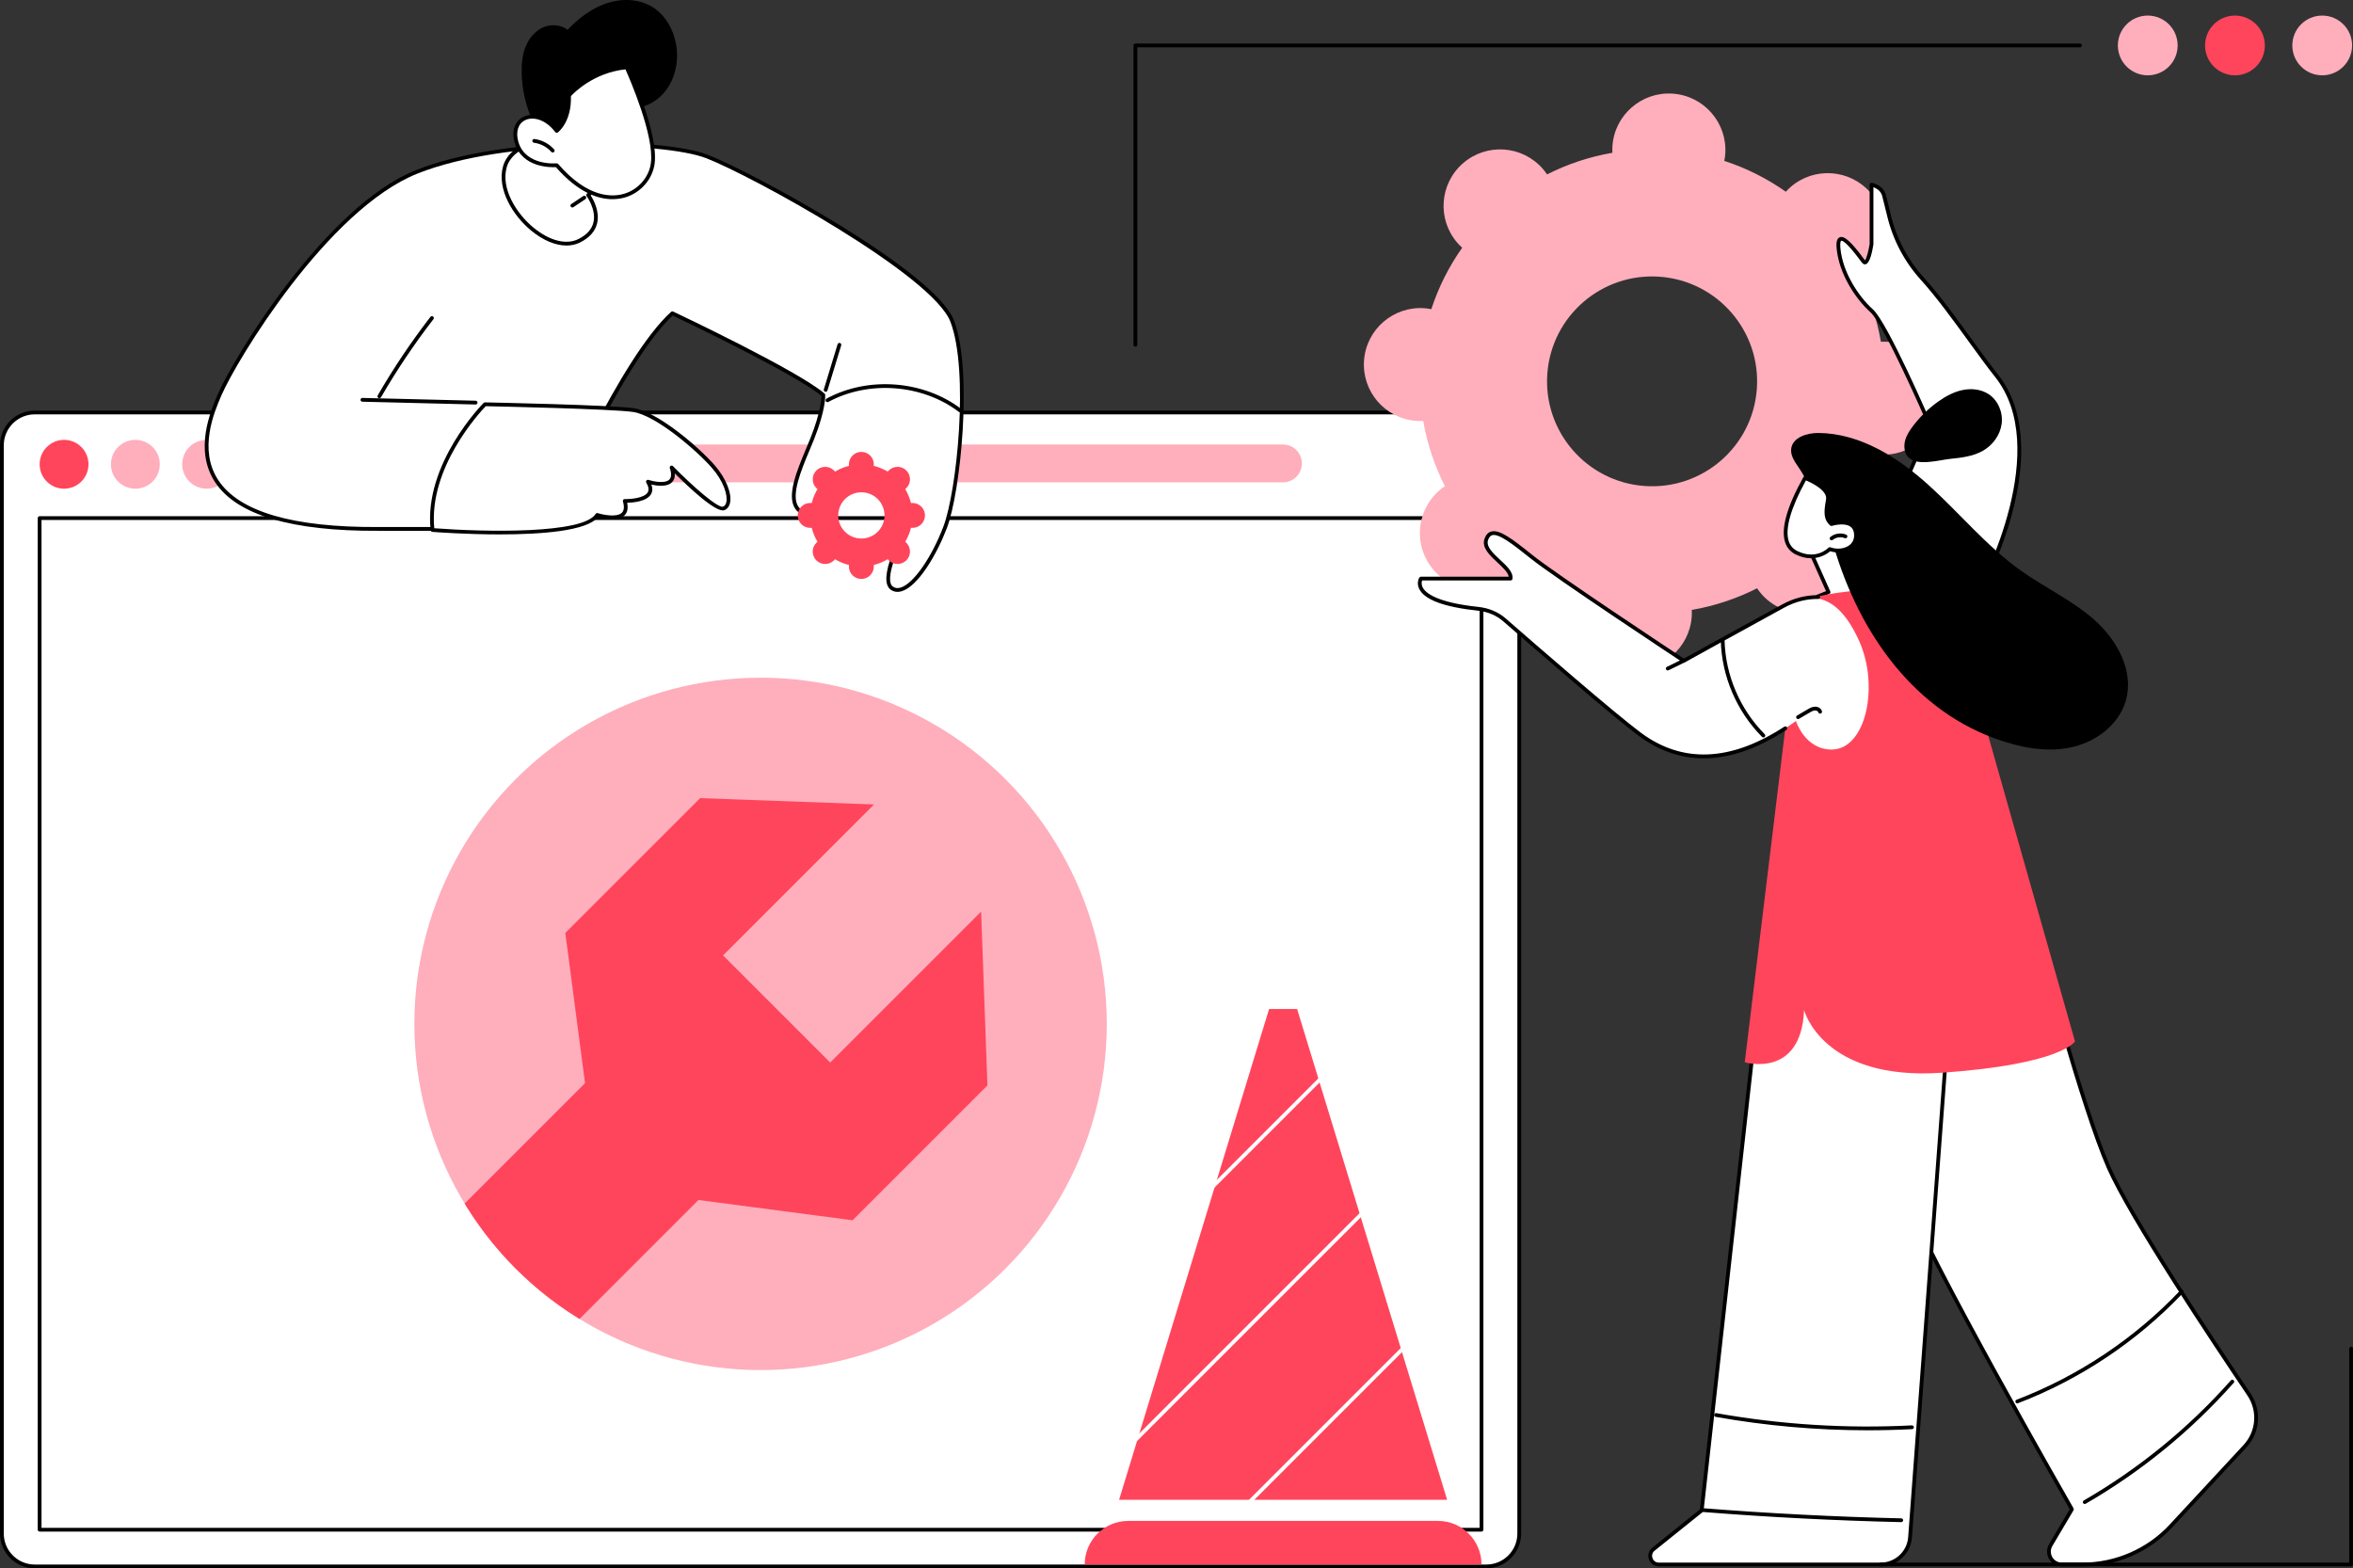 <?xml version="1.0" encoding="UTF-8"?>
<svg xmlns="http://www.w3.org/2000/svg" xmlns:xlink="http://www.w3.org/1999/xlink" id="Capa_2" data-name="Capa 2" viewBox="0 0 2745.55 1830">
  <rect x="0" y="0" width="2745.55" height="1830" fill="#333333" stroke="none"/>
  <defs>
    <style>
      .cls-1 {
        fill: #ffaebc;
      }

      .cls-2 {
        fill: #fff;
      }

      .cls-3 {
        fill: #ff455c;
      }

      .cls-4 {
        clip-path: url(#clippath);
      }
    </style>
    <clipPath id="clippath">
      <circle class="cls-1" cx="887.45" cy="1194.73" r="403.96"></circle>
    </clipPath>
  </defs>
  <g id="Illustration">
    <g id="Website_maintenance" data-name="Website maintenance">
      <g>
        <g>
          <g>
            <rect class="cls-2" x="2.2" y="481.29" width="1770.49" height="1346.5" rx="38.35" ry="38.35"></rect>
            <path d="M1734.34,1830H40.56c-22.36,0-40.56-18.19-40.56-40.56V519.65c0-22.36,18.19-40.56,40.56-40.56h1693.78c22.36,0,40.56,18.19,40.56,40.56v1269.79c0,22.36-18.19,40.56-40.56,40.56ZM40.56,483.5c-19.93,0-36.15,16.22-36.15,36.15v1269.79c0,19.93,16.22,36.15,36.15,36.15h1693.78c19.93,0,36.15-16.22,36.15-36.15V519.65c0-19.93-16.22-36.15-36.15-36.15H40.56Z"></path>
          </g>
          <path d="M1728.67,1787.14H46.23c-1.22,0-2.2-.99-2.2-2.2V604.51c0-1.22.99-2.2,2.2-2.2h1682.44c1.22,0,2.2.99,2.2,2.2v1180.42c0,1.22-.99,2.2-2.2,2.2ZM48.44,1782.74h1678.03V606.72H48.44v1176.02Z"></path>
          <g>
            <circle class="cls-3" cx="74.76" cy="541.76" r="28.5" transform="translate(-361.19 211.54) rotate(-45)"></circle>
            <circle class="cls-1" cx="157.94" cy="541.76" r="28.5" transform="translate(-336.82 270.36) rotate(-45)"></circle>
            <circle class="cls-1" cx="241.12" cy="541.76" r="28.5" transform="translate(-341.55 651.96) rotate(-76.72)"></circle>
          </g>
          <path class="cls-1" d="M1497.01,562.83h-945.12c-12.19,0-22.07-9.88-22.07-22.07s9.88-22.07,22.07-22.07h945.12c12.19,0,22.07,9.88,22.07,22.07s-9.88,22.07-22.07,22.07Z"></path>
          <g>
            <circle class="cls-1" cx="887.45" cy="1194.73" r="403.96"></circle>
            <g class="cls-4">
              <g>
                <polygon class="cls-3" points="1144.79 1063.69 968.67 1239.81 843.68 1114.82 1019.8 938.7 816.98 931.31 659.62 1088.67 684.05 1274.45 809.04 1399.44 994.82 1423.87 1152.17 1266.51 1144.79 1063.69"></polygon>
                <rect class="cls-3" x="533.06" y="1173.01" width="190.01" height="559.58" transform="translate(1211.24 -18.6) rotate(45)"></rect>
              </g>
            </g>
          </g>
        </g>
        <g>
          <path class="cls-3" d="M1728.67,1825.53h-463c0-28.08,22.77-50.85,50.85-50.85h361.3c28.08,0,50.85,22.77,50.85,50.85Z"></path>
          <g>
            <polygon class="cls-3" points="1515.16 1175.18 1479.17 1175.18 1302.8 1752.28 1691.53 1752.28 1515.16 1175.18"></polygon>
            <path class="cls-2" d="M1691.53,1754.49h-388.73c-.7,0-1.36-.33-1.77-.89-.42-.56-.54-1.29-.34-1.95l176.37-577.1c.28-.93,1.14-1.56,2.11-1.56h35.99c.97,0,1.82.63,2.11,1.56l176.37,577.1c.2.67.08,1.39-.34,1.95-.42.56-1.07.89-1.77.89ZM1305.78,1750.08h382.78l-175.03-572.69h-32.73l-175.03,572.69Z"></path>
          </g>
          <path class="cls-2" d="M1415.2,1386.72c-.56,0-1.13-.22-1.56-.65-.86-.86-.86-2.26,0-3.12l125.71-125.71c.86-.86,2.26-.86,3.12,0,.86.86.86,2.26,0,3.12l-125.71,125.71c-.43.43-.99.65-1.56.65Z"></path>
          <path class="cls-2" d="M1324.79,1682.55c-.56,0-1.13-.22-1.56-.65-.86-.86-.86-2.26,0-3.12l264.03-264.03c.86-.86,2.26-.86,3.12,0,.86.86.86,2.26,0,3.12l-264.03,264.03c-.43.43-.99.65-1.56.65Z"></path>
          <path class="cls-2" d="M1458.27,1754.49c-.56,0-1.13-.22-1.56-.65-.86-.86-.86-2.26,0-3.12l178.66-178.66c.86-.86,2.26-.86,3.12,0s.86,2.26,0,3.12l-178.66,178.66c-.43.43-.99.65-1.56.65Z"></path>
        </g>
      </g>
      <g>
        <g>
          <g>
            <path class="cls-2" d="M1059.97,611.85s-35.97,63.4-19.15,74.61c16.82,11.22,45.26-27.59,61.85-70.78,16.59-43.19,29.85-183.99,8.49-240.72-21.37-56.73-237.13-173.51-286.48-192.47s-232.38-24.04-338.13,17.9c-105.75,41.94-213.16,220.42-230.4,260.49s-63.96,157.66,185.09,156.28h198.25s84.1-196.72,145.04-251.62c0,0,144.66,68.34,176.13,95.34,0,0,1.08,15.85-12.88,50.94-13.95,35.09-42.97,90.32,4.8,89.05,18.55-.49,33.09-40.42,49.7-42.47,26.17-3.22,51.26,33.43,57.69,53.44Z"></path>
            <path d="M1047.23,690.63c-2.75,0-5.3-.78-7.63-2.33-17.39-11.6,12.52-66.92,17.98-76.68-6.79-19.87-31.02-53.98-55.02-51.02-7,.86-14.38,10.34-21.51,19.51-8.67,11.15-17.64,22.68-28.4,22.97-11.89.34-20.25-2.84-24.72-9.37-10.38-15.16,1.91-44.52,12.75-70.42,1.79-4.27,3.52-8.4,5.06-12.28,11.74-29.52,12.69-45.32,12.74-49.09-30.7-25.53-159-86.83-173.55-93.75-59.81,55.29-142.57,247.91-143.41,249.86-.35.81-1.14,1.34-2.03,1.34h-198.25c-100.97.56-164.92-18.46-190.13-56.52-24.99-37.72-5.36-83.35,3.02-102.83,17.92-41.67,125.53-219.59,231.61-261.66,104.03-41.26,289.17-37.34,339.73-17.91,48.58,18.67,265.73,135.31,287.75,193.75,22.06,58.57,7.67,200.23-8.49,242.29-11.94,31.09-33.4,67.29-52.29,73.3-1.8.57-3.54.86-5.21.86ZM1005.5,556.01c25.85,0,49.95,34.57,56.57,55.17.19.59.12,1.23-.18,1.76-13.51,23.82-30.85,64.35-19.85,71.69,2.61,1.74,5.57,2.05,9.06.94,14.76-4.69,35.58-34.42,49.51-70.68,15.96-41.56,30.23-181.41,8.48-239.16-20.65-54.82-233.1-171.17-285.21-191.19-50.02-19.22-233.36-23.02-336.52,17.9-104.83,41.58-211.41,217.98-229.19,259.31-8.1,18.83-27.06,62.92-3.39,98.66,24.34,36.75,87.01,55.14,186.45,54.55h196.81c8.11-18.83,86.37-198.22,145.02-251.05.66-.59,1.62-.73,2.42-.35,5.92,2.8,145.29,68.78,176.62,95.66.45.38.72.93.76,1.52.05.67.95,16.76-13.03,51.91-1.55,3.9-3.29,8.06-5.09,12.35-9.89,23.63-22.21,53.05-13.18,66.23,3.63,5.29,10.5,7.73,20.97,7.45,8.67-.23,16.99-10.93,25.03-21.27,8.04-10.34,15.63-20.1,24.45-21.18,1.16-.14,2.33-.21,3.49-.21Z"></path>
          </g>
          <g>
            <path d="M442.67,464.66c-.37,0-.75-.09-1.1-.3-1.05-.61-1.41-1.96-.8-3.01,18.33-31.72,39.02-62.54,61.47-91.59.74-.97,2.13-1.14,3.09-.4.96.74,1.14,2.13.4,3.09-22.34,28.9-42.91,59.55-61.14,91.1-.41.71-1.15,1.1-1.91,1.1Z"></path>
            <path d="M554.98,471.99s-.04,0-.05,0l-132.1-3.25c-1.22-.03-2.18-1.04-2.15-2.26.03-1.22,1.04-2.2,2.26-2.15l132.1,3.25c1.22.03,2.18,1.04,2.15,2.26-.03,1.2-1.01,2.15-2.2,2.15Z"></path>
          </g>
          <g>
            <path d="M963.38,457.17c-.21,0-.43-.03-.64-.1-1.16-.36-1.82-1.59-1.46-2.75l16.06-52.63c.36-1.16,1.58-1.82,2.75-1.46,1.16.36,1.82,1.59,1.46,2.75l-16.06,52.63c-.29.95-1.16,1.56-2.11,1.56Z"></path>
            <path d="M1120.21,481.1c-.46,0-.93-.15-1.33-.45-42.63-32.36-105.27-37.16-152.34-11.65-1.07.58-2.41.18-2.99-.89-.58-1.07-.18-2.41.89-2.99,48.54-26.3,113.14-21.36,157.1,12.02.97.74,1.16,2.12.42,3.09-.43.57-1.09.87-1.76.87Z"></path>
          </g>
          <g>
            <path class="cls-2" d="M565.89,471.73s-69.66,69.24-61.18,146.71c0,0,172.71,13.48,192.15-17.56,0,0,40.7,12.9,32.12-16.37,0,0,41.07,1.3,27.05-22.45,0,0,37.19,12.2,27.66-16.58,0,0,50.57,51.88,60.85,47.75,10.28-4.13,6.3-27.53-12.07-48.62-18.37-21.08-66.42-62.33-93.63-66.13-27.22-3.8-172.95-6.75-172.95-6.75Z"></path>
            <path d="M583.3,623.58c-40,0-75.57-2.7-78.77-2.95-1.06-.08-1.9-.9-2.02-1.96-8.5-77.62,61.11-147.81,61.81-148.51.42-.42,1.04-.63,1.6-.64,5.96.12,146.17,2.99,173.21,6.77,27.84,3.89,75.9,44.96,94.99,66.86,13.02,14.94,20.27,33.05,17.63,44.04-.96,3.98-3.17,6.77-6.4,8.07-9.54,3.84-42.15-27.08-57.96-42.9.31,4.38-.78,7.85-3.27,10.34-5.82,5.83-17.41,4.27-24.04,2.74,1.56,4.29,1.39,8.08-.52,11.3-5.04,8.51-21.12,9.79-27.78,9.95,1.34,6.45.3,11.39-3.11,14.73-7.78,7.62-25.55,3.48-30.95,1.99-12.96,16.33-66.84,20.16-114.44,20.16ZM506.71,616.38c59.8,4.53,173.62,6.74,188.28-16.68.53-.85,1.58-1.24,2.53-.93,5.8,1.83,22.16,5.32,28.09-.49,2.63-2.58,3.05-7,1.25-13.15-.2-.68-.06-1.41.37-1.97.43-.56,1.09-.89,1.81-.85,6.05.19,22.63-.85,26.75-7.8,1.67-2.82,1.11-6.63-1.66-11.33-.47-.79-.39-1.78.18-2.5.58-.71,1.53-1,2.4-.71,5.02,1.64,19.18,4.77,24.3-.37,2.5-2.51,2.7-7.03.58-13.42-.32-.97.07-2.04.95-2.58.88-.53,2.01-.39,2.72.34,23.83,24.44,52.95,49.45,58.45,47.24,1.87-.75,3.14-2.44,3.75-5.01,1.97-8.17-3.13-24.58-16.67-40.11-18.18-20.86-65.9-61.71-92.28-65.39-25.63-3.58-159.07-6.45-171.73-6.71-6.92,7.19-66.71,71.6-60.08,142.43Z"></path>
          </g>
          <path class="cls-3" d="M930.83,601.42c0,8.02,6.51,14.52,14.54,14.52.6,0,1.19-.05,1.76-.12,1.45,5.83,3.75,11.32,6.77,16.33-.46.36-.91.74-1.33,1.16-5.68,5.67-5.68,14.87,0,20.54,5.68,5.67,14.88,5.67,20.56,0,.42-.42.8-.87,1.16-1.33,5.02,3.02,10.51,5.32,16.35,6.76-.07.58-.12,1.16-.12,1.76,0,8.02,6.51,14.52,14.54,14.52s14.54-6.5,14.54-14.52c0-.6-.05-1.18-.12-1.76,5.84-1.45,11.33-3.74,16.35-6.76.36.46.74.91,1.16,1.33,5.68,5.67,14.88,5.67,20.56,0,5.68-5.67,5.68-14.87,0-20.54-.42-.42-.87-.8-1.33-1.16,3.02-5.01,5.32-10.5,6.77-16.33.58.07,1.17.12,1.76.12,8.03,0,14.54-6.5,14.54-14.52s-6.51-14.52-14.54-14.52c-.6,0-1.19.05-1.76.12-1.45-5.83-3.75-11.32-6.77-16.33.46-.36.91-.74,1.33-1.16,5.68-5.67,5.68-14.87,0-20.54-5.68-5.67-14.88-5.67-20.56,0-.42.42-.8.87-1.16,1.33-5.02-3.02-10.51-5.32-16.35-6.76.07-.58.12-1.16.12-1.76,0-8.02-6.51-14.52-14.54-14.52s-14.54,6.5-14.54,14.52c0,.6.05,1.18.12,1.76-5.84,1.45-11.33,3.74-16.35,6.76-.36-.46-.74-.91-1.16-1.33-5.68-5.67-14.88-5.67-20.56,0-5.68,5.67-5.68,14.87,0,20.54.42.42.87.8,1.33,1.16-3.02,5.01-5.32,10.5-6.77,16.33-.58-.07-1.17-.12-1.76-.12-8.03,0-14.54,6.5-14.54,14.52ZM978.07,601.42c0-14.89,12.09-26.97,27-26.97s27,12.07,27,26.97-12.09,26.97-27,26.97-27-12.07-27-26.97Z"></path>
        </g>
        <g>
          <g>
            <g>
              <path class="cls-2" d="M686.29,227.61s26.19,35.16-10.53,53.38c-36.71,18.21-98.69-42.69-86.7-86.15,7.12-25.81,43.21-30.89,43.21-30.89l28.21-12.46,48.22,57.76-22.42,18.37Z"></path>
              <path d="M661,286.49c-12.86,0-27.43-6.04-41.39-17.56-20.9-17.24-40.04-47.97-32.67-74.69,7.15-25.89,40.85-31.84,44.71-32.44l27.94-12.34c.9-.4,1.95-.15,2.58.6l48.22,57.76c.38.45.56,1.04.5,1.62-.05.59-.34,1.12-.8,1.5l-20.85,17.09c3.09,4.78,10.83,18.57,7.47,32.59-2.24,9.36-8.96,16.87-19.98,22.34-4.79,2.37-10.1,3.54-15.74,3.54ZM659.85,154.16l-26.69,11.79c-.18.08-.38.14-.58.17-.35.05-34.74,5.2-41.39,29.3-6.85,24.83,11.38,53.75,31.22,70.12,18.7,15.43,38.28,20.46,52.37,13.47,9.79-4.86,15.73-11.39,17.65-19.42,3.59-14.99-7.8-30.51-7.91-30.67-.7-.94-.54-2.27.37-3.02l20.7-16.97-45.73-54.77Z"></path>
            </g>
            <g>
              <path class="cls-2" d="M681.82,230.58l-14,9.32,14-9.32Z"></path>
              <path d="M667.82,242.11c-.71,0-1.41-.34-1.84-.98-.67-1.01-.4-2.38.61-3.06l14-9.32c1.01-.67,2.38-.4,3.06.61.67,1.01.4,2.38-.61,3.06l-14,9.32c-.38.25-.8.37-1.22.37Z"></path>
            </g>
          </g>
          <path d="M613.07,55.03c3.73-9.61,10.55-18.3,19.87-22.72,9.32-4.42,21.21-3.94,29.24,2.52,12.78-13.29,27.78-24.97,45.25-30.91,17.47-5.94,37.68-5.54,53.45,4.02,15.29,9.26,24.91,26.22,28.01,43.81,3.59,20.39-1.37,42.71-15.42,57.94-14.04,15.23-37.53,21.95-56.7,14.07-1.43,7.11-6.46,13.12-12.5,17.14-6.04,4.03-13.06,6.31-20.06,8.26-11.12,3.09-22.45,5.45-33.88,7.06-6.59.93-17.08,2.33-22.71-2.33-4.06-3.37-6.16-12.32-8.11-17.08-6.66-16.29-10.36-33.78-10.8-51.37-.26-10.3.62-20.79,4.35-30.4Z"></path>
          <g>
            <path class="cls-2" d="M649.61,152.75s15.55-11.66,14.34-41.41c0,0,24.56-28.92,67.23-32.75,0,0,35.18,76.38,30.47,112.06-4.71,35.68-56.33,66.5-112.04,2.14,0,0-38.09,3.81-46.9-26.76-8.81-30.57,24.91-42.03,46.9-13.28Z"></path>
            <path d="M714.69,232.42c-16.41,0-39.7-7.31-66.03-37.37-6.65.32-39.76.44-48.07-28.42-4.68-16.23,2.08-26.26,9.97-30.23,9.82-4.95,26.06-2.8,39.29,13.12,3.75-3.87,12.8-15.64,11.89-38.1-.02-.55.16-1.09.52-1.52,1.03-1.21,25.64-29.65,68.71-33.52.93-.07,1.81.43,2.2,1.27,1.45,3.14,35.39,77.37,30.66,113.27-2.39,18.12-16.12,33.93-34.16,39.34-3.96,1.19-9.02,2.15-14.98,2.15ZM649.61,190.58c.64,0,1.24.28,1.67.76,34.58,39.95,63.17,38.89,77.13,34.71,16.41-4.92,28.89-19.26,31.06-35.7,4.22-32-24.91-98.83-29.65-109.43-36.88,3.9-59.85,27.12-63.64,31.22.9,29.9-14.58,41.86-15.25,42.36-.97.73-2.34.54-3.07-.42-11.96-15.64-26.69-18.1-35.32-13.75-8.05,4.06-11.01,13.67-7.72,25.08,8.2,28.47,44.2,25.22,44.56,25.18.07,0,.15-.01.22-.01Z"></path>
          </g>
          <path d="M644.92,177.96c-.61,0-1.21-.25-1.65-.74-5.15-5.8-12.51-9.68-20.21-10.65-1.21-.15-2.06-1.26-1.91-2.46.15-1.21,1.25-2.06,2.46-1.91,8.74,1.11,17.1,5.52,22.95,12.1.81.91.73,2.3-.18,3.11-.42.37-.94.56-1.46.56Z"></path>
        </g>
      </g>
      <g>
        <path class="cls-1" d="M1591.59,420.62c-2.63,36.31,24.7,67.88,61.06,70.51,2.71.2,5.38.18,8.02.05,4.64,26.86,13.26,52.48,25.3,76.15-2.2,1.48-4.35,3.05-6.41,4.83-27.56,23.81-30.58,65.43-6.74,92.97,23.84,27.54,65.52,30.56,93.08,6.75,2.05-1.77,3.93-3.67,5.71-5.63,21.72,15.31,45.85,27.52,71.8,35.98-.51,2.6-.91,5.23-1.11,7.94-2.63,36.31,24.7,67.88,61.06,70.51,36.35,2.63,67.95-24.66,70.58-60.97.2-2.71.17-5.37.05-8.02,26.9-4.63,52.54-13.23,76.24-25.25,1.48,2.19,3.06,4.35,4.84,6.4,23.84,27.54,65.52,30.56,93.08,6.75,27.56-23.81,30.58-65.43,6.74-92.97-1.78-2.05-3.68-3.92-5.64-5.7,15.33-21.69,27.55-45.79,36.02-71.71,2.6.51,5.24.91,7.95,1.11,36.35,2.63,67.95-24.66,70.58-60.97,2.63-36.31-24.7-67.88-61.06-70.51-2.71-.2-5.38-.17-8.03-.05-4.64-26.86-13.26-52.48-25.3-76.15,2.2-1.48,4.35-3.05,6.41-4.83,27.56-23.81,30.58-65.43,6.74-92.97-23.84-27.54-65.52-30.56-93.08-6.75-2.05,1.77-3.93,3.67-5.71,5.63-21.72-15.32-45.85-27.52-71.8-35.98.51-2.6.91-5.23,1.11-7.94,2.63-36.31-24.7-67.87-61.06-70.51-36.35-2.63-67.95,24.66-70.58,60.97-.2,2.71-.17,5.37-.05,8.02-26.9,4.63-52.54,13.23-76.24,25.25-1.48-2.19-3.06-4.34-4.84-6.4-23.84-27.54-65.52-30.56-93.08-6.75-27.57,23.81-30.58,65.43-6.74,92.97,1.78,2.05,3.68,3.92,5.64,5.7-15.33,21.69-27.55,45.79-36.02,71.71-2.6-.51-5.24-.91-7.95-1.11-36.35-2.63-67.95,24.66-70.58,60.97ZM1805.46,436.12c4.89-67.43,63.58-118.12,131.08-113.22,67.51,4.89,118.27,63.52,113.39,130.94-4.89,67.42-63.58,118.12-131.08,113.23-67.51-4.89-118.27-63.52-113.39-130.94Z"></path>
        <g>
          <g>
            <g>
              <g>
                <path class="cls-2" d="M2375.94,1089.2s51.44,197.59,84.51,273.12c25.27,57.72,120.21,200.46,163.61,264.6,12.76,18.87,10.83,44.03-4.67,60.73l-86.17,92.83c-26.65,28.72-64.07,45.04-103.25,45.04h-24.15c-11.65,0-18.88-12.68-12.95-22.71l24.7-41.71s-171.54-299.1-194.92-367.32c-23.39-68.22-7.69-325.04-7.69-325.04l160.97,20.46Z"></path>
                <path d="M2429.98,1827.73h-24.15c-6.27,0-11.88-3.25-14.98-8.71-3.11-5.45-3.05-11.93.14-17.33l24.04-40.61c-11.51-20.11-171.99-301.05-194.46-366.59-23.26-67.85-8.45-315.39-7.81-325.89.04-.61.33-1.17.79-1.56.47-.39,1.08-.57,1.68-.49l160.97,20.46c.89.11,1.63.76,1.85,1.63.51,1.97,51.78,198.28,84.4,272.79,25.42,58.08,122.75,204.15,163.42,264.25,13.41,19.82,11.4,45.92-4.88,63.46l-86.17,92.83c-26.98,29.07-65.2,45.74-104.86,45.74ZM2217.03,1071.23c-1.49,25.98-14.08,258.28,7.71,321.85,23.05,67.24,193.04,363.95,194.75,366.94.39.69.39,1.54-.02,2.22l-24.7,41.71c-2.38,4.02-2.42,8.84-.11,12.9,2.31,4.06,6.48,6.48,11.16,6.48h24.15c38.44,0,75.48-16.16,101.63-44.33l86.17-92.83c14.88-16.03,16.72-39.88,4.46-58-40.73-60.21-138.23-206.55-163.8-264.96-31.27-71.43-79.49-253.87-84.25-272.01l-157.16-19.97Z"></path>
              </g>
              <path d="M2432.52,1754.96c-.76,0-1.5-.39-1.91-1.1-.61-1.05-.25-2.4.8-3.01,64.47-37.3,122.23-84.47,171.66-140.18.81-.91,2.2-.99,3.11-.19.91.81.99,2.2.19,3.11-49.75,56.07-107.87,103.53-172.75,141.07-.35.2-.73.3-1.1.3Z"></path>
              <path d="M2353.83,1637.52c-.89,0-1.72-.54-2.06-1.42-.43-1.14.13-2.41,1.27-2.84,71.97-27.52,138.02-71.65,191.01-127.6.84-.88,2.23-.92,3.11-.09.88.84.92,2.23.08,3.11-53.44,56.43-120.05,100.93-192.64,128.69-.26.1-.52.15-.79.15Z"></path>
            </g>
            <g>
              <g>
                <path class="cls-2" d="M2280.58,1099.14l-51.88,694.74c-1.33,17.85-16.2,31.65-34.1,31.65h-259.09c-9.44,0-13.61-11.87-6.26-17.78l56.34-45.28,79.68-715.78,215.31,52.46Z"></path>
                <path d="M2194.6,1827.73h-259.09c-5.25,0-9.76-3.2-11.5-8.15-1.74-4.95-.22-10.27,3.86-13.56l55.63-44.71,79.58-714.87c.07-.63.41-1.2.93-1.56.52-.36,1.17-.49,1.78-.34l215.31,52.46c1.05.26,1.76,1.23,1.68,2.31l-51.88,694.74c-1.41,18.89-17.35,33.69-36.3,33.69ZM2067.18,1049.42l-79.4,713.29c-.06.58-.36,1.11-.81,1.47l-56.34,45.28c-3.17,2.55-3.35,6.14-2.47,8.66s3.28,5.2,7.35,5.2h259.09c16.65,0,30.66-13.01,31.9-29.61l51.74-692.87-211.06-51.42Z"></path>
              </g>
              <path d="M2218.44,1776.11s-.03,0-.05,0c-76.72-1.78-154.43-5.75-230.95-11.8-1.21-.1-2.12-1.16-2.02-2.37.1-1.21,1.16-2.1,2.37-2.02,76.44,6.05,154.06,10.01,230.7,11.79,1.22.03,2.18,1.04,2.15,2.25-.03,1.2-1.01,2.15-2.2,2.15Z"></path>
              <path d="M2179.18,1668.94c-59.39,0-118.8-5.24-177.24-15.64-1.2-.21-2-1.36-1.78-2.56.21-1.2,1.35-2.01,2.56-1.78,75.15,13.38,151.9,18.18,228.13,14.25,1.17-.08,2.25.87,2.31,2.09.06,1.21-.87,2.25-2.09,2.31-17.28.89-34.58,1.34-51.88,1.34Z"></path>
            </g>
          </g>
          <g>
            <g>
              <path class="cls-2" d="M2112.47,643.68l21.14,47.33-12.72,5.01s25.07,46.71,83.64,40.86c58.58-5.85-24.03-104.93-24.03-104.93,0,0-53.46-11.81-68.03,11.72Z"></path>
              <path d="M2194.64,739.59c-52.23,0-75.44-42.08-75.69-42.53-.3-.55-.34-1.21-.13-1.8.22-.59.68-1.06,1.26-1.29l10.57-4.17-20.2-45.23c-.3-.67-.25-1.44.14-2.06,15.23-24.57,68.14-13.2,70.38-12.71.48.11.9.37,1.22.74,2.27,2.72,55.48,67.03,43.84,95.49-3.09,7.55-10.25,11.94-21.28,13.04-3.48.35-6.86.51-10.12.51ZM2124.14,697.11c5.78,8.92,30.97,42.49,80.18,37.58,9.42-.94,15.19-4.32,17.64-10.32,10.1-24.7-37.31-83.85-42.66-90.41-6.27-1.25-50.8-9.35-64.32,9.92l20.64,46.23c.25.55.26,1.17.03,1.73-.23.56-.67,1-1.23,1.22l-10.28,4.05Z"></path>
            </g>
            <path class="cls-3" d="M2272.39,691.01s-94.89-13.21-171.18,10.18l-65.37,538.32s65.68,19.57,69.23-60.87c0,0,21.34,82.84,161.04,73.07,139.7-9.77,155.05-36.54,155.05-36.54l-148.77-524.17Z"></path>
            <g>
              <path class="cls-2" d="M2185.08,649.24l67.07-152.53s-51.06-118.62-68.26-134.09c-17.2-15.47-36-44.06-38.66-73.03-2.66-28.97,23.7,8.3,29.03,15.45,5.33,7.15,9.49-20.09,9.49-20.09v-69.49s11.62,2.15,14.48,12.22c1.03,3.63,3.41,13.33,6.04,24.27,6.57,27.31,19.9,52.52,38.8,73.3,28.57,31.41,63.65,84.47,86.41,112.99,71.92,90.12-23.35,259.46-23.35,259.46l-121.05-48.45Z"></path>
              <path d="M2306.14,699.9c-.27,0-.55-.05-.82-.16l-121.05-48.45c-.55-.22-1-.66-1.22-1.21-.23-.55-.22-1.17.02-1.72l66.68-151.65c-4.71-10.87-51.45-118.16-67.33-132.45-17.66-15.88-36.68-45.06-39.38-74.47-.44-4.8-.54-11.36,3.7-12.97,5.26-2,13.44,5.38,28.24,25.48l1.05,1.42s.05.06.07.09c1.65-1.83,4.1-10.28,5.45-19.03v-69.32c0-.65.29-1.27.79-1.69.5-.42,1.16-.6,1.81-.47.53.1,13,2.53,16.2,13.78.91,3.19,2.95,11.38,6.06,24.35,6.46,26.88,19.7,51.9,38.29,72.33,17.98,19.76,38.64,48.22,56.86,73.33,10.88,14.99,21.16,29.15,29.64,39.77,29.86,37.42,35.29,94.65,15.7,165.49-14.73,53.24-38.61,96-38.85,96.43-.4.71-1.15,1.12-1.92,1.12ZM2188.02,648.04l117.12,46.87c9.6-17.9,88.98-172.16,22.62-255.31-8.54-10.7-18.85-24.9-29.76-39.93-18.16-25.02-38.75-53.37-56.56-72.95-19.08-20.98-32.68-46.66-39.32-74.26-3.11-12.92-5.13-21.05-6.02-24.18-1.66-5.85-6.93-8.66-10.16-9.87v66.54c0,.11,0,.22-.03.33-1.23,8.08-4.04,21.82-8.99,23.05-.94.24-2.76.29-4.45-1.97l-1.06-1.44c-17.48-23.74-22.12-24.35-23.13-23.97-.02,0-1.58.82-.88,8.44,2.6,28.22,20.93,56.29,37.94,71.59,17.36,15.61,66.72,130,68.81,134.86.24.56.24,1.2,0,1.76l-66.15,150.45Z"></path>
            </g>
            <g>
              <path class="cls-2" d="M2095.54,841.32s10.49,33.29,41.58,33.29c40.3,0,56.06-74.43,31.89-127.35-14.98-32.79-40.06-66.44-87.93-40.29-47.86,26.16-116.43,64.08-116.43,64.08,0,0-149.18-98.49-178.15-121.82-28.97-23.32-46.6-36.32-52.27-19.74-5.67,16.58,30.54,31.43,28.39,45.63h-104.6s-16.8,26.43,66.72,35.26c11.37,1.2,22.19,5.47,30.81,12.99,35.54,31.04,126.39,109.99,157.63,133.26,39.19,29.2,97.97,45.57,182.37-15.31Z"></path>
              <path d="M1987.96,884.87c-27,0-52.42-8.82-76.11-26.47-31.1-23.17-120.69-100.99-157.76-133.37-7.95-6.95-18.19-11.26-29.59-12.46-39.33-4.16-62.39-12.72-68.54-25.45-3.49-7.23.04-12.94.19-13.18.4-.64,1.11-1.02,1.86-1.02h102.42c-.75-5.02-6.97-10.8-13.01-16.42-9.23-8.58-18.78-17.46-15.27-27.72,1.59-4.63,4.19-7.5,7.73-8.53,9.69-2.8,24.61,8.43,48.01,27.27,27.25,21.93,163.11,111.86,176.87,120.96,9.26-5.12,71.35-39.44,115.27-63.44,12.98-7.09,27.34-10.71,41.64-10.56,1.22.02,2.19,1.02,2.17,2.23-.02,1.21-1,2.17-2.2,2.17h-.03c-13.49-.2-27.15,3.29-39.47,10.02-47.31,25.86-115.73,63.7-116.42,64.08-.72.4-1.59.36-2.28-.09-1.49-.99-149.6-98.82-178.32-121.94-20.3-16.34-36.44-28.66-44.02-26.47-2.11.61-3.68,2.48-4.79,5.72-2.58,7.55,5.9,15.44,14.1,23.07,8,7.43,15.55,14.46,14.38,22.18-.16,1.08-1.09,1.87-2.18,1.87h-103.21c-.55,1.48-1.17,4.44.58,7.98,3.12,6.31,15.71,17.67,64.98,22.88,12.31,1.3,23.38,5.98,32.02,13.53,37.04,32.35,126.52,110.08,157.5,133.16,48.6,36.21,104.96,33.88,167.52-6.92,1.02-.67,2.39-.38,3.05.64.66,1.02.38,2.38-.64,3.05-33.96,22.15-66.2,33.23-96.45,33.23Z"></path>
              <path d="M2057.58,860.49c-.56,0-1.13-.22-1.56-.65-29.55-29.66-47.1-70.67-48.16-112.52-.03-1.22.93-2.23,2.15-2.26,1.26-.05,2.23.93,2.26,2.15,1.03,40.74,18.11,80.65,46.87,109.52.86.86.86,2.26,0,3.12-.43.43-.99.64-1.56.64Z"></path>
              <path d="M2098,839.04c-.76,0-1.49-.39-1.9-1.09-.62-1.05-.26-2.4.79-3.01l12.11-7.11c2.26-1.32,5.06-2.97,8.26-3.22,3.46-.26,7.52,1.45,8.65,5.25.35,1.17-.32,2.39-1.48,2.74-1.16.35-2.39-.32-2.74-1.48-.44-1.46-2.45-2.23-4.08-2.11-2.19.17-4.41,1.48-6.37,2.63l-12.11,7.11c-.35.21-.73.3-1.11.3Z"></path>
              <path d="M1945.99,782.3c-.81,0-1.6-.45-1.98-1.23-.54-1.09-.08-2.41,1.01-2.95l18.54-9.1c1.09-.54,2.41-.08,2.95,1.01.54,1.09.09,2.41-1.01,2.95l-18.54,9.1c-.31.15-.64.22-.97.22Z"></path>
            </g>
          </g>
          <g>
            <path d="M2099.46,546.53c-4.69-6.96-10.39-14.36-9.47-22.7,1.5-13.5,18.45-18.75,32.04-18.61,48.62.48,92.76,28.59,128.8,61.24,36.04,32.64,67.23,70.88,106.82,99.11,28.46,20.3,60.89,35.13,86.92,58.46,26.04,23.33,45.35,59.02,36.14,92.75-7.96,29.16-36.05,49.75-65.69,55.63-29.65,5.88-60.46-.77-88.8-11.3-98.93-36.73-161.59-131.03-189.11-232.85-3.8-14.04-16.45-19.02-18.67-33.19-2.7-17.3-9.19-34.02-18.98-48.54Z"></path>
            <path d="M2225.74,532.41c-3.82-5.05-4.42-12.01-2.85-18.14,1.57-6.14,5.07-11.59,8.87-16.66,8.48-11.31,18.76-21.28,30.32-29.41,8.52-5.99,17.89-11.05,28.1-13.12,10.2-2.07,21.34-.9,30.08,4.76,11.16,7.23,17.03,21.39,15.34,34.58-1.69,13.19-10.39,25.03-21.95,31.61-11.56,6.57-25.21,8.08-38.44,9.45-12.7,1.32-40.01,9.43-49.47-3.08Z"></path>
            <g>
              <g>
                <path class="cls-2" d="M2106.18,557.82s29.42,10.72,26.69,25.39c-2.74,14.67-2.83,22.09,4.04,28.34,0,0,25.66-8.01,28.47,9.78,2.81,17.79-16.23,24.58-30.38,19.38,0,0-15.15,15.94-38.82,4.23-23.67-11.71-10.48-50.31,10-87.13Z"></path>
                <path d="M2113.17,651.41c-5.28,0-11.32-1.21-17.96-4.49-6.16-3.05-10.32-7.93-12.37-14.51-4.92-15.8,2.29-41.26,21.43-75.66.53-.95,1.66-1.37,2.68-1,1.27.46,31.14,11.55,28.1,27.87-2.49,13.32-2.71,20.08,2.5,25.47,3.89-1.01,15.63-3.47,23.34,1.32,3.69,2.29,5.93,5.85,6.68,10.58,1.17,7.41-1.11,13.89-6.41,18.24-6.45,5.3-16.6,6.84-25.62,3.98-2.77,2.37-10.75,8.19-22.36,8.19ZM2107.18,560.57c-17.59,32.02-24.55,56.38-20.14,70.53,1.7,5.46,5.01,9.34,10.12,11.87,21.85,10.81,35.68-3.18,36.25-3.78.61-.63,1.54-.85,2.35-.55,7.79,2.86,17.08,1.71,22.59-2.82,4.1-3.37,5.78-8.26,4.85-14.15-.55-3.46-2.07-5.92-4.65-7.53-7.46-4.63-20.85-.54-20.98-.5-.74.24-1.56.05-2.14-.47-7.6-6.92-7.6-14.96-4.73-30.38,1.83-9.79-14.98-18.78-23.52-22.24Z"></path>
              </g>
              <path d="M2137.11,630.47c-.64,0-1.28-.28-1.71-.81-.77-.94-.62-2.33.32-3.1,5.12-4.16,12.37-5.22,18.46-2.71,1.13.46,1.66,1.75,1.2,2.88-.46,1.13-1.75,1.66-2.88,1.2-4.56-1.88-10.18-1.05-14,2.06-.41.33-.9.49-1.39.49Z"></path>
            </g>
          </g>
        </g>
        <path d="M2743.35,1827.73h-548.75c-1.22,0-2.2-.99-2.2-2.2s.99-2.2,2.2-2.2h546.54v-249.7c0-1.22.99-2.2,2.2-2.2s2.2.99,2.2,2.2v251.91c0,1.22-.99,2.2-2.2,2.2Z"></path>
      </g>
      <g>
        <path d="M1324.79,404.53c-1.22,0-2.2-.99-2.2-2.2V53.03c0-1.22.99-2.2,2.2-2.2h1102.21c1.22,0,2.2.99,2.2,2.2s-.99,2.2-2.2,2.2h-1100.01v347.1c0,1.22-.99,2.2-2.2,2.2Z"></path>
        <g>
          <ellipse class="cls-1" cx="2709.57" cy="53.02" rx="34.86" ry="34.88" transform="translate(2650.45 2762.47) rotate(-89.87)"></ellipse>
          <ellipse class="cls-3" cx="2607.77" cy="53.02" rx="34.86" ry="34.88" transform="translate(2548.88 2660.67) rotate(-89.87)"></ellipse>
          <ellipse class="cls-1" cx="2505.98" cy="53.02" rx="34.86" ry="34.88" transform="translate(2447.36 2558.88) rotate(-89.87)"></ellipse>
        </g>
      </g>
    </g>
  </g>
</svg>
